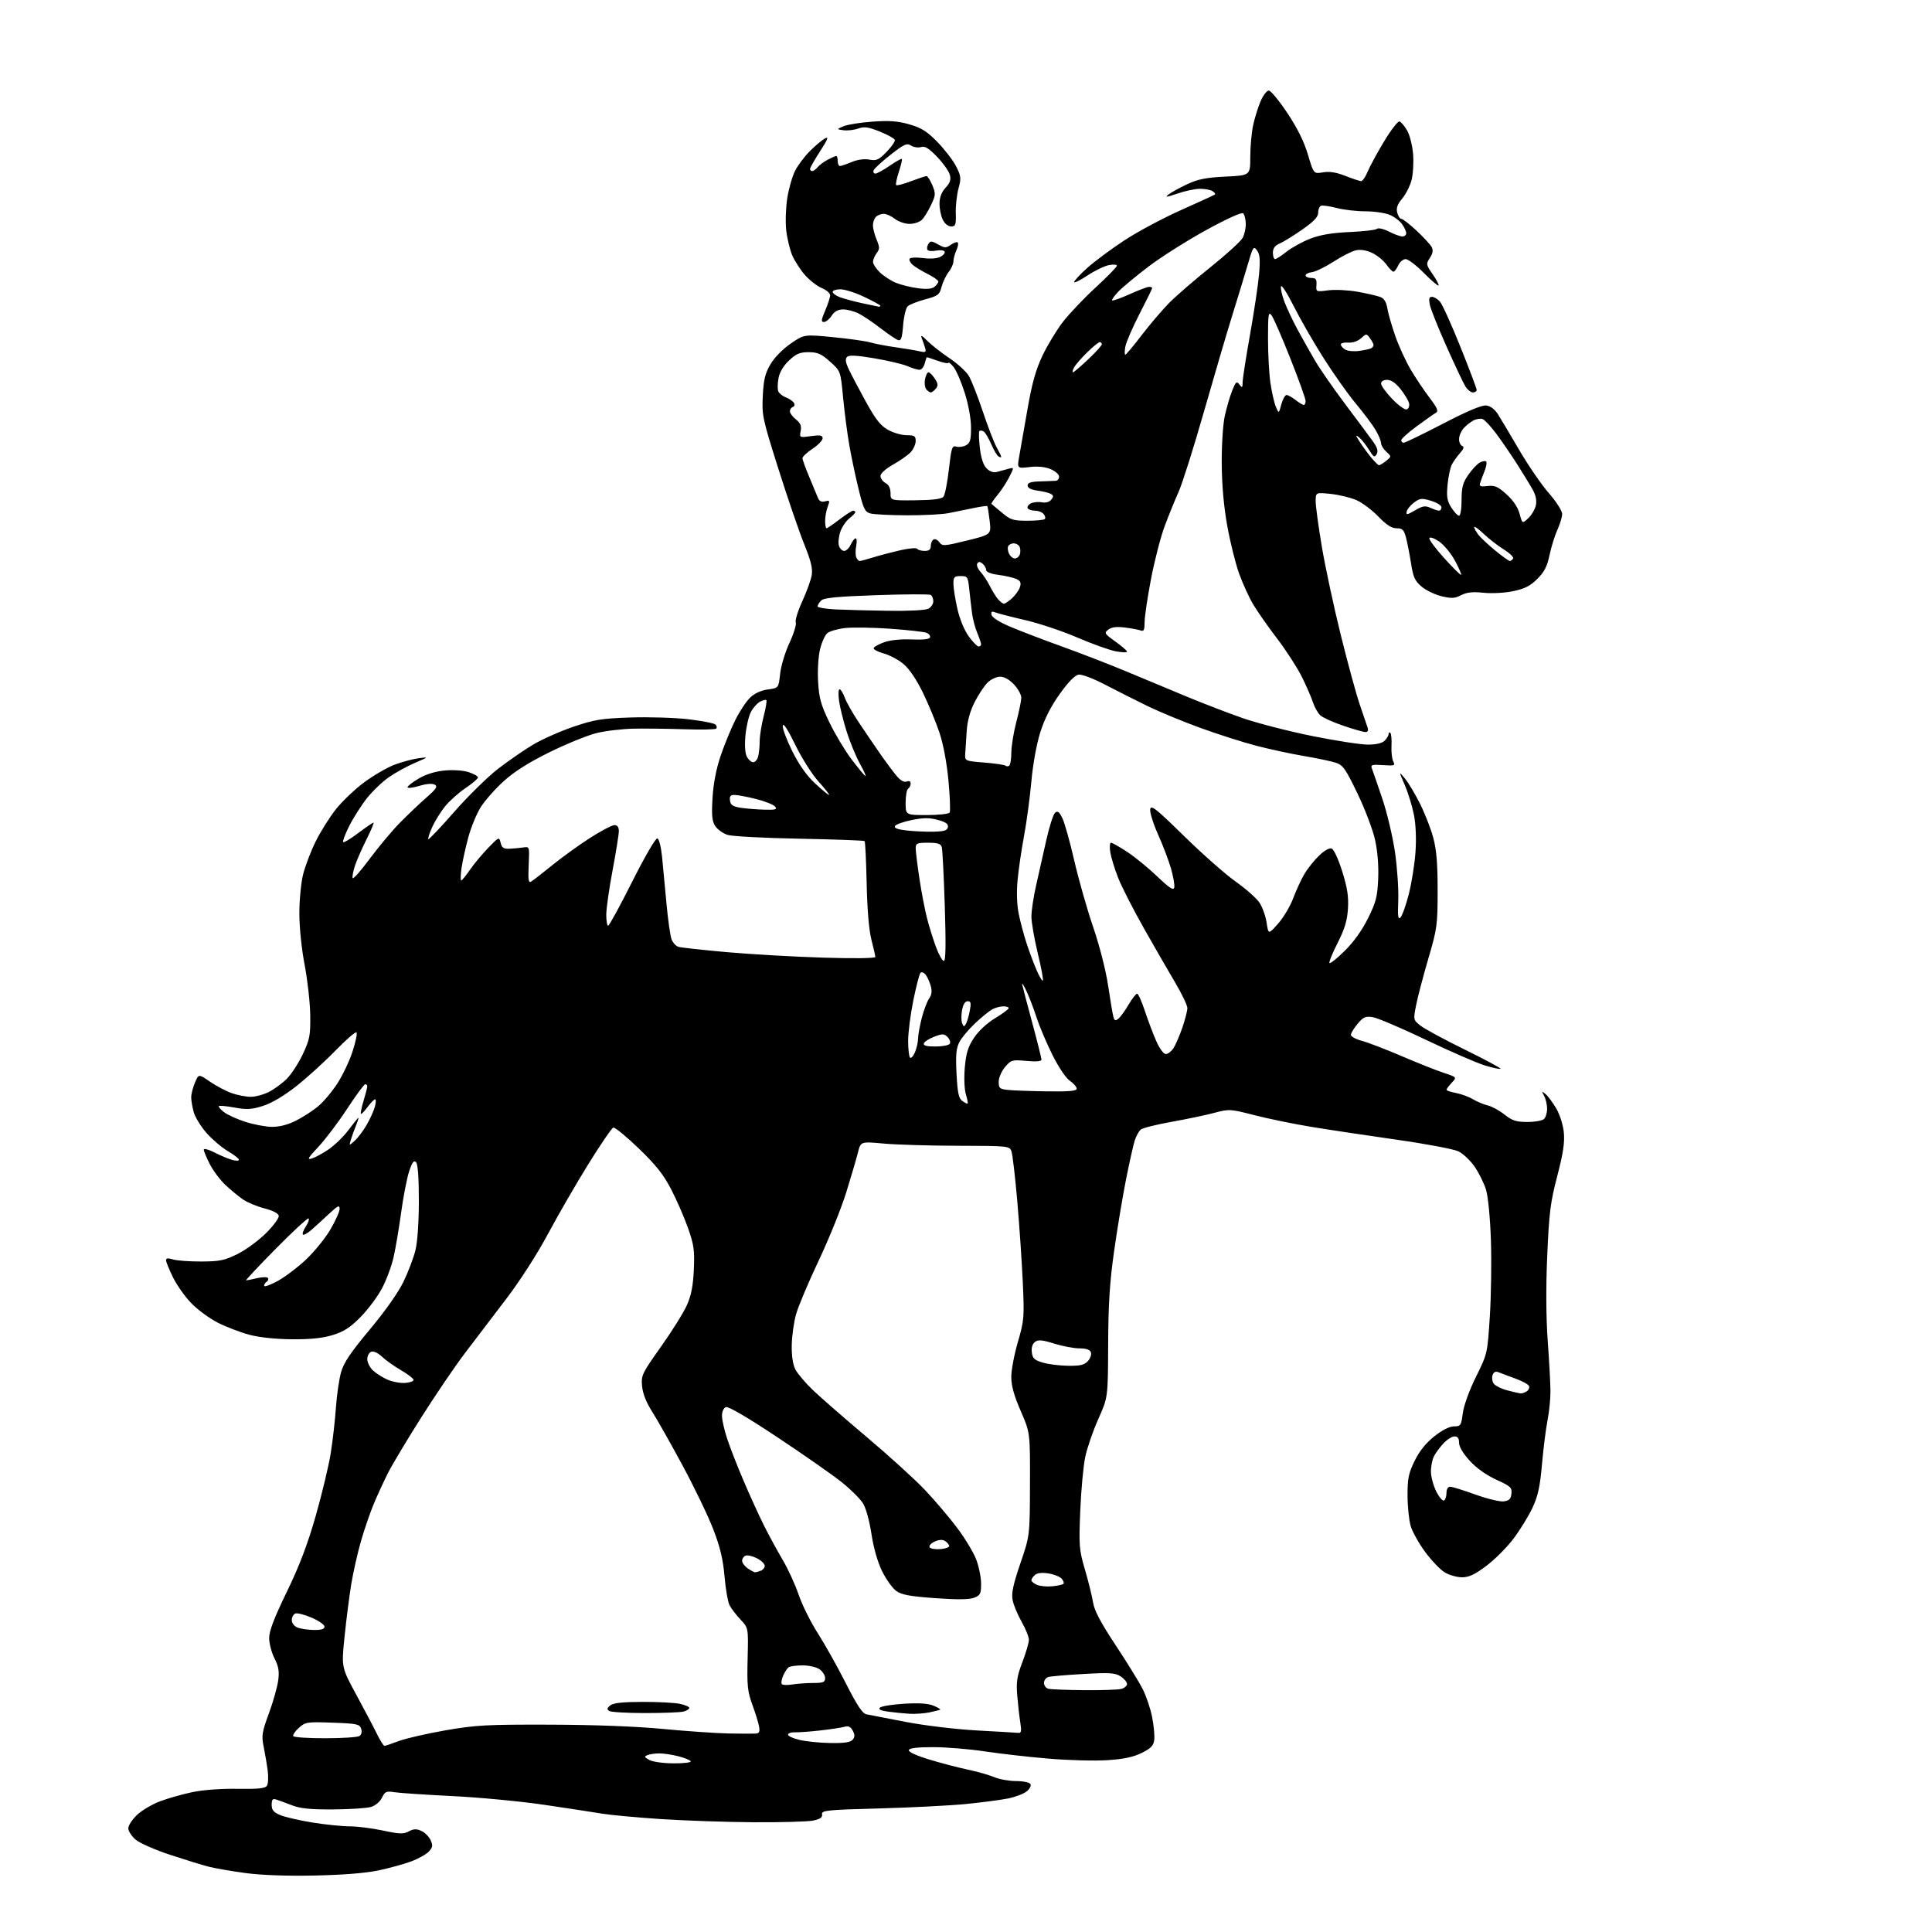 <?xml version="1.0" encoding="UTF-8" standalone="no"?>
<svg 
  version="1.1" 
  xmlns="http://www.w3.org/2000/svg" 
  xmlns:xlink="http://www.w3.org/1999/xlink" 
  xmlns:svg="http://www.w3.org/2000/svg"
  xmlns:rdf="http://www.w3.org/1999/02/22-rdf-syntax-ns#"
  xmlns:cc="http://creativecommons.org/ns#"
  xmlns:dc="http://purl.org/dc/elements/1.1/"
  viewBox="0 0 768 768"
  width="768"
  height="768"
>
<style>svg {background-color: white; }</style>"
<path stroke="none" fill="black" fill-rule="evenodd" d="M125.00,745.55C113.81,745.78 103.88,745.42 97.45,744.55C91.93,743.80 85.40,742.67 82.95,742.04C80.50,741.41 73.65,739.30 67.71,737.35C61.78,735.40 55.59,732.69 53.96,731.32C52.33,729.94 51.00,727.90 51.00,726.78C51.00,725.66 52.57,723.25 54.49,721.44C56.41,719.63 60.54,717.19 63.66,716.03C66.78,714.86 72.53,713.23 76.42,712.41C80.64,711.51 87.89,710.98 94.37,711.08C102.62,711.21 105.44,710.92 106.11,709.87C106.60,709.12 106.74,706.48 106.43,704.00C106.12,701.52 105.40,697.25 104.84,694.50C103.91,689.98 104.11,688.69 106.89,681.10C108.59,676.48 110.25,670.59 110.59,668.02C111.08,664.36 110.75,662.43 109.11,659.21C107.95,656.94 107.00,653.31 107.00,651.15C107.00,648.32 108.96,643.19 113.98,632.86C119.02,622.48 122.21,614.10 125.50,602.62C127.99,593.89 130.68,582.64 131.48,577.62C132.27,572.61 133.20,564.45 133.54,559.50C133.88,554.55 134.80,548.25 135.57,545.50C136.64,541.68 139.35,537.66 147.00,528.50C153.07,521.24 158.36,513.73 160.40,509.50C162.26,505.65 164.39,500.02 165.14,497.00C165.96,493.67 166.50,485.90 166.50,477.30C166.50,468.01 166.11,462.71 165.36,461.96C164.51,461.11 163.82,462.04 162.63,465.66C161.75,468.32 160.33,475.68 159.46,482.00C158.60,488.32 157.23,496.38 156.42,499.90C155.62,503.42 153.54,508.96 151.80,512.22C150.07,515.47 146.26,520.57 143.33,523.54C139.22,527.72 136.71,529.34 132.26,530.70C128.20,531.95 123.40,532.44 116.00,532.38C109.49,532.33 103.06,531.64 99.08,530.58C95.55,529.63 89.97,527.50 86.67,525.84C83.38,524.17 78.62,520.69 76.09,518.09C73.57,515.50 70.26,510.84 68.75,507.75C67.24,504.66 66.00,501.60 66.00,500.95C66.00,500.14 66.83,500.04 68.75,500.64C70.26,501.11 75.33,501.49 80.00,501.47C87.38,501.44 89.29,501.04 94.46,498.47C97.75,496.84 102.83,493.10 105.77,490.17C108.71,487.24 110.98,484.14 110.81,483.28C110.62,482.33 108.41,481.19 105.15,480.36C102.20,479.60 98.38,478.02 96.65,476.84C94.92,475.65 91.77,473.07 89.66,471.09C87.55,469.12 84.74,465.38 83.41,462.78C82.09,460.19 81.00,457.59 81.00,457.01C81.00,456.43 82.90,456.93 85.22,458.11C87.54,459.30 90.69,460.63 92.22,461.06C93.75,461.50 95.00,461.48 95.00,461.03C95.00,460.57 93.02,459.03 90.60,457.61C88.18,456.19 84.36,452.94 82.11,450.39C79.86,447.83 77.57,444.12 77.02,442.12C76.46,440.13 76.01,437.47 76.01,436.22C76.00,434.96 76.66,432.35 77.48,430.40C78.95,426.87 78.95,426.87 83.46,429.98C85.95,431.68 89.84,433.74 92.11,434.54C94.39,435.34 97.79,436.00 99.67,436.00C101.54,436.00 104.81,435.12 106.92,434.04C109.04,432.96 112.25,430.60 114.05,428.80C115.86,426.99 118.71,422.59 120.39,419.01C123.14,413.15 123.43,411.59 123.32,403.50C123.25,398.55 122.25,389.58 121.10,383.56C119.87,377.18 119.00,368.61 119.00,363.02C119.00,357.73 119.68,350.74 120.52,347.46C121.35,344.18 123.58,338.35 125.48,334.50C127.37,330.65 130.99,324.90 133.51,321.71C136.03,318.53 141.11,313.69 144.79,310.97C148.48,308.24 153.87,305.11 156.76,304.01C159.65,302.92 163.93,301.76 166.26,301.44C170.50,300.87 170.50,300.87 164.98,303.23C161.94,304.53 157.31,307.07 154.69,308.87C152.08,310.67 148.11,314.45 145.88,317.27C143.65,320.09 140.49,325.05 138.85,328.30C137.21,331.55 136.11,334.44 136.41,334.74C136.70,335.04 139.41,333.42 142.43,331.14C145.45,328.86 148.16,327.00 148.47,327.00C148.78,327.00 147.51,330.04 145.65,333.75C143.79,337.46 141.73,342.19 141.06,344.26C140.39,346.33 139.99,348.48 140.18,349.05C140.37,349.62 143.41,346.19 146.93,341.43C150.46,336.68 155.85,330.23 158.92,327.11C161.99,323.99 166.72,319.49 169.43,317.11C173.48,313.56 174.08,312.63 172.80,311.91C171.83,311.36 169.46,311.56 166.61,312.42C164.08,313.18 162.00,313.42 162.00,312.94C162.00,312.47 164.02,310.90 166.50,309.45C169.39,307.75 173.09,306.62 176.85,306.28C180.24,305.97 184.25,306.26 186.35,306.95C188.36,307.61 190.00,308.56 190.00,309.05C190.00,309.54 187.77,311.45 185.04,313.29C182.31,315.13 178.65,318.40 176.90,320.57C175.16,322.73 172.85,326.45 171.78,328.83C170.71,331.22 170.02,333.36 170.26,333.59C170.49,333.82 175.11,328.95 180.53,322.76C185.95,316.57 193.79,308.87 197.94,305.65C202.10,302.44 208.43,298.07 212.00,295.95C215.57,293.84 222.78,290.65 228.00,288.87C236.33,286.05 239.13,285.59 250.72,285.21C257.99,284.97 268.33,285.29 273.70,285.92C279.08,286.56 283.90,287.50 284.42,288.02C284.94,288.54 285.07,289.27 284.70,289.63C284.34,290.00 278.74,290.12 272.27,289.90C265.80,289.68 256.68,289.57 252.00,289.65C247.32,289.74 240.57,290.54 237.00,291.44C233.43,292.34 225.08,295.75 218.45,299.01C210.25,303.05 204.46,306.70 200.32,310.45C196.98,313.47 192.86,318.10 191.18,320.73C189.50,323.35 187.22,328.88 186.12,333.00C185.01,337.12 183.81,342.64 183.44,345.25C183.07,347.86 183.03,350.00 183.34,350.00C183.65,350.00 185.22,348.08 186.83,345.74C188.44,343.40 191.71,339.48 194.09,337.02C198.37,332.62 198.43,332.59 199.01,335.03C199.48,337.01 200.19,337.48 202.55,337.38C204.17,337.31 206.62,337.08 208.00,336.88C210.50,336.50 210.50,336.50 210.16,343.86C209.89,349.80 210.08,351.07 211.16,350.43C211.90,350.00 215.69,347.05 219.58,343.89C223.47,340.73 230.22,335.87 234.58,333.07C238.94,330.28 243.29,328.00 244.25,328.00C245.42,328.00 246.00,328.78 246.00,330.37C246.00,331.67 244.88,338.70 243.50,346.00C242.13,353.30 241.00,361.23 241.00,363.63C241.00,366.04 241.34,368.00 241.75,368.00C242.16,367.99 246.47,360.09 251.33,350.44C256.44,340.28 260.65,333.05 261.33,333.27C261.98,333.49 262.80,336.73 263.18,340.58C263.55,344.39 264.34,352.77 264.94,359.21C265.53,365.65 266.44,372.03 266.95,373.38C267.47,374.73 268.70,376.08 269.69,376.38C270.69,376.69 279.38,377.64 289.00,378.50C298.62,379.35 315.84,380.33 327.25,380.68C339.47,381.05 347.99,380.94 347.96,380.41C347.94,379.91 347.24,376.80 346.39,373.50C345.42,369.70 344.73,361.50 344.51,351.17C344.32,342.18 343.95,334.62 343.69,334.35C343.43,334.09 331.80,333.67 317.86,333.40C303.91,333.14 291.02,332.46 289.21,331.88C287.41,331.30 285.21,329.72 284.33,328.38C283.05,326.43 282.83,324.16 283.24,317.22C283.57,311.56 284.69,305.70 286.44,300.53C287.92,296.15 290.54,289.74 292.26,286.29C293.97,282.83 296.64,278.80 298.18,277.32C299.96,275.62 302.54,274.43 305.24,274.07C309.50,273.50 309.50,273.50 310.11,267.85C310.44,264.75 312.11,259.23 313.82,255.58C315.52,251.93 316.66,248.26 316.33,247.43C316.01,246.59 317.18,242.80 318.93,239.00C320.68,235.21 322.36,230.53 322.68,228.61C323.10,225.99 322.35,222.90 319.66,216.26C317.69,211.38 313.09,197.97 309.45,186.45C303.12,166.46 302.84,165.13 303.22,157.41C303.54,150.93 304.15,148.42 306.26,144.81C307.80,142.18 311.14,138.77 314.28,136.61C319.65,132.91 319.65,132.91 331.07,134.02C337.36,134.62 344.07,135.57 346.00,136.13C347.93,136.68 352.43,137.54 356.00,138.04C359.57,138.54 363.81,139.25 365.40,139.62C367.93,140.20 368.24,140.04 367.77,138.40C367.47,137.35 366.87,135.60 366.44,134.50C365.85,133.02 366.42,133.27 368.64,135.50C370.28,137.15 374.22,140.24 377.40,142.37C380.58,144.50 384.04,147.65 385.09,149.37C386.13,151.09 388.64,157.45 390.66,163.50C392.67,169.55 395.15,175.98 396.16,177.78C397.17,179.58 398.00,181.30 398.00,181.59C398.00,181.88 397.51,181.82 396.92,181.45C396.32,181.08 395.01,178.85 394.00,176.50C392.99,174.15 391.65,171.90 391.02,171.51C390.38,171.12 389.62,171.04 389.33,171.34C389.03,171.63 389.11,174.65 389.51,178.05C389.98,182.14 390.89,184.89 392.20,186.20C393.49,187.49 394.93,187.97 396.34,187.59C397.53,187.28 399.55,186.72 400.84,186.37C403.18,185.72 403.18,185.72 401.14,189.73C400.02,191.93 397.89,195.16 396.42,196.91C394.95,198.66 393.92,200.20 394.13,200.33C394.33,200.47 396.20,202.02 398.28,203.79C401.67,206.66 402.73,207.00 408.37,207.00C411.83,207.00 414.96,206.70 415.32,206.34C415.69,205.98 415.48,205.08 414.87,204.34C414.26,203.60 412.71,203.00 411.44,203.00C410.16,203.00 408.85,202.57 408.53,202.05C408.21,201.53 408.75,200.67 409.73,200.14C410.72,199.62 412.67,199.41 414.07,199.67C415.62,199.97 417.11,199.58 417.86,198.67C418.85,197.48 418.83,197.02 417.80,196.37C417.08,195.93 414.70,195.33 412.50,195.04C409.85,194.68 408.50,193.99 408.50,193.00C408.50,191.89 409.78,191.46 413.50,191.36C416.25,191.28 419.06,191.17 419.75,191.11C420.44,191.05 421.00,190.30 421.00,189.45C421.00,188.60 419.48,187.26 417.61,186.48C415.40,185.56 412.51,185.27 409.26,185.66C404.30,186.24 404.30,186.24 405.16,181.37C405.64,178.69 407.11,170.28 408.44,162.68C410.24,152.35 411.74,146.98 414.39,141.40C416.34,137.29 419.98,131.28 422.48,128.02C424.99,124.77 430.85,118.59 435.51,114.30C440.17,110.01 443.99,106.11 443.99,105.63C444.00,105.14 442.54,105.04 440.75,105.40C438.96,105.76 435.14,107.62 432.25,109.53C429.36,111.45 427.00,112.61 427.00,112.10C427.00,111.60 429.34,109.08 432.21,106.50C435.08,103.92 441.71,99.00 446.96,95.55C452.21,92.10 462.35,86.68 469.50,83.50C476.65,80.32 482.71,77.53 482.97,77.30C483.23,77.08 482.78,76.47 481.97,75.96C481.16,75.45 478.93,75.04 477.00,75.05C475.07,75.06 471.02,75.92 468.00,76.96C463.68,78.44 462.93,78.52 464.50,77.31C465.60,76.47 468.95,74.63 471.94,73.22C476.24,71.21 479.45,70.58 487.19,70.20C497.00,69.73 497.00,69.73 497.00,62.42C497.00,58.39 497.51,52.73 498.13,49.83C498.75,46.93 500.09,42.63 501.09,40.28C502.10,37.93 503.57,36.00 504.36,36.00C505.15,36.00 508.46,40.01 511.73,44.91C515.74,50.94 518.39,56.30 519.93,61.48C522.20,69.14 522.20,69.14 525.92,68.51C528.52,68.07 531.20,68.50 534.86,69.94C537.73,71.07 540.53,72.00 541.09,72.00C541.65,72.00 542.80,70.31 543.65,68.25C544.51,66.19 547.45,60.76 550.20,56.20C552.95,51.63 555.71,48.07 556.34,48.28C556.97,48.49 558.33,50.11 559.36,51.88C560.40,53.65 561.46,57.87 561.73,61.30C562.00,64.71 561.71,69.39 561.09,71.70C560.46,74.02 558.79,77.29 557.37,78.97C555.48,81.21 554.96,82.70 555.42,84.52C555.76,85.88 556.50,87.00 557.06,87.00C557.62,87.00 560.35,89.12 563.12,91.71C565.89,94.30 568.58,97.22 569.11,98.20C569.78,99.46 569.58,100.71 568.40,102.51C566.82,104.93 566.86,105.19 569.52,109.03C571.05,111.24 572.09,113.24 571.84,113.49C571.59,113.74 568.95,111.49 565.98,108.48C563.00,105.46 559.76,103.00 558.76,103.00C557.77,103.00 556.44,104.12 555.82,105.50C555.19,106.88 554.33,108.00 553.91,108.00C553.48,108.00 552.21,106.71 551.09,105.12C549.96,103.54 547.43,101.48 545.47,100.55C543.21,99.48 540.85,99.09 539.00,99.50C537.40,99.85 533.41,101.87 530.13,103.99C526.85,106.12 522.99,108.00 521.55,108.18C520.11,108.35 518.96,108.95 518.99,109.50C519.02,110.05 520.04,110.50 521.27,110.50C523.09,110.50 523.46,111.01 523.31,113.28C523.12,116.04 523.14,116.05 528.00,115.41C530.68,115.05 535.94,115.31 539.69,115.98C543.43,116.66 547.49,117.59 548.70,118.06C550.22,118.65 551.09,120.07 551.52,122.70C551.87,124.79 553.31,129.76 554.71,133.75C556.12,137.73 558.84,143.65 560.76,146.90C562.68,150.15 566.04,155.17 568.23,158.05C571.39,162.23 571.91,163.47 570.78,164.10C570.00,164.54 566.57,166.95 563.18,169.45C559.78,171.95 557.00,174.45 557.00,175.00C557.00,175.55 557.45,176.00 558.01,176.00C558.56,176.00 565.57,172.60 573.58,168.44C583.30,163.40 589.03,160.98 590.79,161.19C592.47,161.39 594.18,162.66 595.47,164.70C596.59,166.46 600.40,172.86 603.94,178.92C607.48,184.98 612.76,192.68 615.69,196.03C618.68,199.47 620.99,203.08 620.98,204.31C620.97,205.52 620.11,208.37 619.07,210.66C618.03,212.95 616.64,217.44 615.97,220.65C615.04,225.11 613.91,227.33 611.12,230.12C608.30,232.93 606.12,234.04 601.51,235.00C598.10,235.71 593.04,235.98 589.70,235.63C585.40,235.18 583.07,235.43 580.84,236.58C578.31,237.89 577.01,237.96 573.03,237.01C570.41,236.38 566.84,234.66 565.10,233.18C562.45,230.94 561.76,229.43 560.92,224.00C560.36,220.43 559.46,215.81 558.92,213.75C558.07,210.57 557.51,210.00 555.17,210.00C553.21,210.00 551.14,208.68 547.96,205.38C545.51,202.84 541.63,199.91 539.34,198.87C537.06,197.84 532.44,196.70 529.09,196.35C523.00,195.72 523.00,195.72 523.00,199.28C523.00,201.24 524.12,209.46 525.49,217.54C526.86,225.63 530.25,241.40 533.02,252.59C535.79,263.77 539.19,276.21 540.57,280.21C541.94,284.22 543.33,288.29 543.65,289.25C544.03,290.38 543.72,291.00 542.79,291.00C542.00,291.00 538.05,289.88 534.01,288.50C529.97,287.13 525.86,285.27 524.87,284.38C523.88,283.49 522.55,281.13 521.90,279.13C521.25,277.13 519.24,272.53 517.42,268.89C515.61,265.26 511.17,258.42 507.57,253.70C503.96,248.97 499.70,242.88 498.09,240.14C496.48,237.41 494.00,231.96 492.57,228.02C491.15,224.08 489.04,215.60 487.88,209.18C486.50,201.58 485.72,192.96 485.66,184.50C485.60,177.22 486.12,168.86 486.84,165.50C487.55,162.20 488.88,157.64 489.78,155.36C491.23,151.72 491.59,151.42 492.69,152.86C493.79,154.30 493.94,154.19 493.97,151.89C493.99,150.45 495.32,141.90 496.93,132.89C498.53,123.87 500.14,113.12 500.50,109.00C501.00,103.19 500.82,101.06 499.68,99.54C498.31,97.70 498.07,98.07 496.04,105.04C494.84,109.14 492.10,118.12 489.96,125.00C487.81,131.88 482.72,149.20 478.63,163.50C474.55,177.80 470.00,192.20 468.52,195.50C467.04,198.80 464.53,204.97 462.95,209.21C461.37,213.45 458.94,222.88 457.54,230.18C456.14,237.47 455.00,245.19 455.00,247.33C455.00,250.36 454.67,251.09 453.51,250.64C452.69,250.33 449.88,249.80 447.26,249.46C443.91,249.03 441.94,249.27 440.61,250.26C438.83,251.60 438.98,251.86 443.36,255.01C445.91,256.84 448.00,258.65 448.00,259.04C448.00,259.43 445.98,259.36 443.51,258.90C441.04,258.44 434.18,255.98 428.26,253.43C422.34,250.88 413.00,247.76 407.50,246.49C402.00,245.22 396.67,243.85 395.65,243.44C394.23,242.88 393.88,243.11 394.15,244.42C394.36,245.44 397.31,247.32 401.50,249.10C405.35,250.74 414.57,254.27 422.00,256.94C429.43,259.62 440.90,264.06 447.50,266.81C454.10,269.55 464.90,274.05 471.50,276.81C478.10,279.56 488.23,283.46 494.00,285.47C499.77,287.47 512.15,290.66 521.50,292.55C530.85,294.44 540.83,295.99 543.68,295.99C547.06,296.00 549.40,295.45 550.43,294.43C551.29,293.56 552.00,292.36 552.00,291.76C552.00,291.16 552.31,290.98 552.69,291.35C553.06,291.73 553.27,294.05 553.14,296.50C553.01,298.95 553.34,301.76 553.86,302.73C554.72,304.33 554.33,304.47 549.75,304.14C545.47,303.84 544.80,304.03 545.31,305.37C545.65,306.24 547.49,311.58 549.41,317.23C551.33,322.88 553.63,332.56 554.53,338.74C555.42,344.92 556.01,353.56 555.83,357.96C555.57,364.28 555.76,365.68 556.73,364.70C557.41,364.02 558.88,359.87 560.01,355.48C561.13,351.09 562.33,343.60 562.67,338.82C563.05,333.45 562.82,327.78 562.06,323.92C561.39,320.49 559.75,315.17 558.43,312.10C556.02,306.50 556.02,306.50 558.50,309.50C559.86,311.15 562.56,315.65 564.48,319.50C566.41,323.35 568.78,329.43 569.74,333.00C571.03,337.79 571.49,343.31 571.48,354.00C571.47,367.74 571.28,369.15 567.80,381.00C565.78,387.88 563.60,396.18 562.95,399.45C561.78,405.40 561.78,405.41 564.64,407.69C566.21,408.95 574.12,413.23 582.21,417.20C590.29,421.17 596.72,424.62 596.48,424.85C596.24,425.09 593.45,424.50 590.27,423.54C587.10,422.57 576.55,417.99 566.83,413.34C557.11,408.70 547.62,404.65 545.75,404.35C542.82,403.87 541.98,404.24 539.68,406.97C538.20,408.72 537.00,410.70 537.00,411.37C537.00,412.04 538.98,413.12 541.40,413.76C543.83,414.41 550.91,417.13 557.15,419.81C563.39,422.49 570.90,425.47 573.83,426.44C579.15,428.21 579.15,428.21 577.08,430.42C575.93,431.63 575.00,432.89 575.00,433.20C575.00,433.52 576.69,434.09 578.75,434.47C580.81,434.86 583.85,435.97 585.50,436.96C587.15,437.94 589.82,439.06 591.44,439.44C593.06,439.82 596.05,441.45 598.08,443.07C601.15,445.49 602.72,446.00 607.19,446.00C610.17,446.00 613.14,445.46 613.80,444.80C614.46,444.14 615.00,442.31 615.00,440.73C615.00,439.16 614.48,436.89 613.84,435.68C612.77,433.69 612.82,433.62 614.39,434.92C615.34,435.70 617.24,438.27 618.63,440.62C620.07,443.09 621.35,447.15 621.65,450.20C622.03,454.18 621.38,458.50 619.03,467.50C616.31,477.93 615.79,482.06 615.05,499.09C614.50,511.65 614.58,523.84 615.25,533.09C615.83,541.01 616.32,549.98 616.33,553.00C616.35,556.02 615.83,561.20 615.18,564.50C614.53,567.80 613.53,575.67 612.97,582.00C612.16,591.14 611.37,594.73 609.12,599.50C607.56,602.80 604.18,608.29 601.60,611.70C599.02,615.11 594.18,619.95 590.85,622.45C586.24,625.92 583.93,627.00 581.15,627.00C579.14,626.99 576.04,626.11 574.27,625.02C572.49,623.94 569.01,620.30 566.53,616.93C564.05,613.57 561.47,608.95 560.78,606.66C560.10,604.37 559.53,598.90 559.52,594.50C559.50,587.71 559.93,585.62 562.35,580.69C564.27,576.79 566.84,573.59 570.19,570.94C573.32,568.47 576.23,567.00 578.00,567.00C580.64,567.00 580.85,566.68 581.49,561.75C581.90,558.66 584.05,552.71 586.73,547.30C591.27,538.12 591.28,538.06 592.23,523.30C592.75,515.16 592.94,501.52 592.66,493.00C592.35,483.88 591.54,475.60 590.70,472.88C589.92,470.34 587.88,466.24 586.18,463.76C584.48,461.29 581.56,458.55 579.70,457.66C577.84,456.78 566.82,454.70 555.21,453.05C543.61,451.40 528.35,449.11 521.31,447.95C514.26,446.79 504.07,444.70 498.65,443.30C489.01,440.82 488.66,440.80 482.65,442.39C479.27,443.29 471.63,444.89 465.68,445.95C459.73,447.01 454.24,448.39 453.48,449.02C452.72,449.65 451.64,451.59 451.08,453.33C450.52,455.07 448.95,462.12 447.58,469.00C446.22,475.88 444.09,488.70 442.85,497.50C441.12,509.72 440.57,518.46 440.51,534.50C440.43,555.50 440.43,555.50 436.63,564.00C434.54,568.67 432.20,575.42 431.43,579.00C430.66,582.58 429.76,592.25 429.42,600.50C428.85,614.54 428.97,616.05 431.30,624.00C432.67,628.67 434.11,634.52 434.51,637.00C435.02,640.24 437.54,645.00 443.49,654.00C448.04,660.88 452.90,668.76 454.29,671.53C455.68,674.30 457.35,679.27 457.99,682.57C458.64,685.87 459.02,689.90 458.84,691.53C458.56,693.93 457.61,694.94 453.85,696.81C450.48,698.48 446.70,699.28 440.15,699.70C435.17,700.03 424.66,699.75 416.80,699.08C408.93,698.42 397.55,697.13 391.50,696.21C385.45,695.29 376.26,694.53 371.09,694.52C364.76,694.51 361.54,694.88 361.28,695.67C361.04,696.39 364.13,697.83 369.25,699.39C373.85,700.80 380.74,702.61 384.56,703.41C388.38,704.22 393.17,705.58 395.22,706.44C397.26,707.30 401.17,708.00 403.91,708.00C406.64,708.00 409.21,708.52 409.60,709.16C410.00,709.82 409.36,711.10 408.13,712.10C406.92,713.07 403.59,714.34 400.72,714.92C397.85,715.50 390.32,716.49 384.00,717.12C377.68,717.74 362.15,718.54 349.50,718.88C328.62,719.44 326.53,719.66 326.78,721.20C326.99,722.44 326.05,723.11 323.28,723.70C321.20,724.14 310.50,724.44 299.50,724.37C288.50,724.30 271.80,723.72 262.38,723.09C252.96,722.46 242.61,721.50 239.38,720.96C236.15,720.42 225.85,718.84 216.50,717.46C207.15,716.07 190.72,714.51 180.00,713.98C169.28,713.45 158.85,712.76 156.84,712.44C153.57,711.92 153.04,712.15 151.84,714.61C151.07,716.20 149.23,717.76 147.50,718.28C145.85,718.79 139.10,719.23 132.50,719.27C123.35,719.33 119.43,718.93 116.00,717.61C113.53,716.65 110.71,715.62 109.75,715.32C108.38,714.89 108.00,715.35 108.00,717.43C108.00,719.53 108.74,720.41 111.43,721.54C113.32,722.32 119.06,723.65 124.18,724.48C129.31,725.31 135.96,725.99 138.98,726.00C141.99,726.00 147.95,726.75 152.23,727.67C158.81,729.08 160.38,729.14 162.49,728.01C164.43,726.97 165.55,726.93 167.51,727.82C168.89,728.45 170.54,730.10 171.17,731.48C172.12,733.56 172.01,734.33 170.52,735.97C169.54,737.07 166.39,738.83 163.52,739.91C160.66,740.98 154.76,742.61 150.41,743.53C145.34,744.60 136.22,745.32 125.00,745.55zM267.81,700.96C271.83,700.98 274.87,700.61 274.58,700.12C274.28,699.64 272.03,698.74 269.57,698.12C267.12,697.51 263.78,697.00 262.14,697.00C260.50,697.00 258.40,697.29 257.46,697.65C255.99,698.22 256.08,698.48 258.13,699.62C259.46,700.35 263.71,700.94 267.81,700.96zM152.83,694.00C153.20,694.00 155.75,693.15 158.50,692.10C161.25,691.06 169.57,689.15 177.00,687.85C189.12,685.74 193.37,685.51 218.50,685.58C236.05,685.63 252.84,686.26 263.50,687.28C272.85,688.17 284.55,688.98 289.50,689.08C294.45,689.17 299.34,689.20 300.36,689.13C301.83,689.03 302.12,688.42 301.73,686.25C301.46,684.74 300.25,680.85 299.06,677.61C297.18,672.51 296.92,670.06 297.19,659.42C297.50,647.13 297.50,647.13 294.37,643.81C292.65,641.99 290.69,639.43 290.02,638.12C289.34,636.81 288.44,631.64 288.01,626.62C287.43,619.88 286.27,615.02 283.57,608.00C281.57,602.77 276.07,591.36 271.37,582.62C266.66,573.89 261.21,564.23 259.24,561.16C256.91,557.51 255.52,554.00 255.24,551.04C254.84,546.71 255.19,545.98 262.75,535.33C267.12,529.18 271.75,521.75 273.05,518.83C274.79,514.92 275.52,511.15 275.81,504.67C276.15,497.02 275.84,494.82 273.50,488.17C272.01,483.95 269.01,477.04 266.82,472.82C263.77,466.92 260.77,463.14 253.89,456.50C248.96,451.75 244.41,448.03 243.79,448.24C243.17,448.44 238.73,454.93 233.94,462.65C229.14,470.38 221.91,482.88 217.86,490.45C213.51,498.57 206.70,509.17 201.22,516.35C196.12,523.03 188.77,532.68 184.89,537.80C181.00,542.91 173.20,554.39 167.55,563.30C161.90,572.21 155.92,582.20 154.25,585.50C152.59,588.80 150.06,594.28 148.63,597.69C147.20,601.09 144.91,607.73 143.54,612.45C142.18,617.17 140.41,624.96 139.62,629.76C138.84,634.57 137.64,643.96 136.96,650.64C135.72,662.78 135.72,662.78 141.61,673.64C144.85,679.61 148.55,686.63 149.83,689.25C151.11,691.86 152.46,694.00 152.83,694.00zM330.13,692.88C335.65,692.97 338.08,692.60 338.95,691.56C339.85,690.47 339.86,689.61 338.98,687.97C338.14,686.39 337.25,685.98 335.66,686.43C334.47,686.77 330.12,687.43 326.00,687.89C321.88,688.36 317.38,688.68 316.00,688.62C314.62,688.55 313.39,688.95 313.25,689.50C313.12,690.05 315.14,691.01 317.75,691.63C320.36,692.25 325.93,692.82 330.13,692.88zM129.31,690.98C136.01,690.98 142.11,690.58 142.86,690.11C143.68,689.59 143.96,688.45 143.57,687.21C142.98,685.37 141.93,685.14 132.21,684.79C121.98,684.42 121.38,684.52 118.79,686.86C117.29,688.20 116.31,689.69 116.59,690.15C116.88,690.62 122.60,690.99 129.31,690.98zM404.88,688.85C405.96,688.97 406.11,688.06 405.59,684.75C405.21,682.41 404.67,677.58 404.37,674.00C403.92,668.58 404.26,666.38 406.41,660.73C407.84,657.00 409.00,653.01 409.00,651.85C409.00,650.69 407.69,647.44 406.08,644.62C404.48,641.80 402.87,637.91 402.51,635.97C402.02,633.30 402.77,629.79 405.61,621.47C409.37,610.50 409.37,610.50 409.43,590.00C409.50,569.50 409.50,569.50 405.75,560.89C403.09,554.78 402.00,550.86 402.00,547.35C402.00,544.63 403.18,538.38 404.62,533.46C407.10,524.98 407.20,523.72 406.59,510.00C406.23,502.02 405.25,487.47 404.40,477.65C403.55,467.83 402.50,458.83 402.06,457.65C401.29,455.55 400.81,455.50 380.88,455.46C369.67,455.44 356.37,455.05 351.32,454.59C342.14,453.75 342.14,453.75 341.05,458.13C340.45,460.53 338.35,467.68 336.39,474.00C334.43,480.32 329.53,492.48 325.49,501.00C321.45,509.52 317.40,519.12 316.48,522.33C315.56,525.53 314.78,531.16 314.73,534.83C314.67,539.17 315.20,542.55 316.24,544.50C317.13,546.15 320.24,549.80 323.17,552.61C326.10,555.42 335.70,563.79 344.50,571.21C353.30,578.63 363.72,588.10 367.65,592.25C371.58,596.39 377.35,603.18 380.47,607.33C383.59,611.47 387.01,617.15 388.07,619.94C389.13,622.74 390.00,627.05 390.00,629.54C390.00,633.53 389.69,634.17 387.25,635.12C385.36,635.86 380.53,635.92 371.74,635.29C361.59,634.56 358.43,633.97 356.24,632.40C354.73,631.30 352.20,627.75 350.61,624.50C348.83,620.83 347.23,615.21 346.41,609.73C345.66,604.72 344.22,599.47 343.09,597.65C342.00,595.88 338.27,592.15 334.80,589.36C331.34,586.56 319.86,578.53 309.30,571.51C297.21,563.47 289.53,558.97 288.55,559.34C287.65,559.69 287.00,561.14 287.00,562.80C287.00,564.38 287.92,568.47 289.04,571.88C290.16,575.30 293.13,582.90 295.64,588.76C298.14,594.63 301.78,602.60 303.72,606.47C305.66,610.33 308.98,616.44 311.11,620.04C313.23,623.63 316.10,629.87 317.47,633.91C318.84,637.94 322.25,644.81 325.05,649.18C327.85,653.54 332.87,662.49 336.20,669.07C340.63,677.81 342.82,681.14 344.38,681.46C345.54,681.69 352.57,683.05 360.00,684.48C367.70,685.96 379.94,687.42 388.50,687.89C396.75,688.34 404.12,688.77 404.88,688.85zM369.47,680.70C367.29,681.14 363.70,681.39 361.50,681.25C359.30,681.11 355.53,680.74 353.13,680.42C350.14,680.02 349.08,679.52 349.78,678.82C350.35,678.25 354.66,677.55 359.36,677.26C365.14,676.90 368.92,677.14 370.99,678.00C372.68,678.70 373.92,679.41 373.75,679.58C373.58,679.75 371.66,680.25 369.47,680.70zM256.50,680.97C249.35,680.97 242.92,680.60 242.20,680.15C241.18,679.50 241.25,679.03 242.57,677.94C243.77,676.95 247.40,676.55 255.37,676.53C261.49,676.51 268.19,676.86 270.25,677.30C272.31,677.73 274.00,678.47 274.00,678.93C274.00,679.39 272.99,680.04 271.75,680.37C270.51,680.70 263.65,680.97 256.50,680.97zM431.00,671.87C437.88,671.93 444.51,671.70 445.75,671.37C446.99,671.04 448.00,670.15 448.00,669.41C448.00,668.66 446.87,667.30 445.48,666.40C443.33,664.98 441.19,664.84 430.73,665.43C424.00,665.81 417.71,666.35 416.75,666.63C415.79,666.91 415.00,667.97 415.00,668.99C415.00,670.02 415.79,671.06 416.75,671.31C417.71,671.56 424.12,671.81 431.00,671.87zM315.00,669.60C316.93,669.28 320.64,669.02 323.25,669.01C327.28,669.00 328.00,668.71 328.00,667.06C328.00,665.99 327.00,664.41 325.78,663.56C324.55,662.70 321.53,662.01 319.03,662.02C316.54,662.02 314.04,662.36 313.48,662.77C312.92,663.17 311.94,664.69 311.30,666.15C310.66,667.61 310.44,669.11 310.82,669.49C311.19,669.87 313.07,669.92 315.00,669.60zM124.75,647.94C127.72,647.98 129.00,647.59 129.00,646.62C129.00,645.87 126.71,644.26 123.90,643.05C121.10,641.85 118.17,641.10 117.40,641.40C116.63,641.70 116.00,642.87 116.00,644.00C116.00,645.21 116.94,646.44 118.25,646.97C119.49,647.47 122.41,647.90 124.75,647.94zM418.33,630.57C420.44,630.35 422.42,629.92 422.73,629.61C423.03,629.30 422.74,628.40 422.08,627.60C421.42,626.81 419.10,625.85 416.91,625.48C414.33,625.05 412.41,625.24 411.47,626.03C410.66,626.70 410.00,627.65 410.00,628.15C410.00,628.66 411.01,629.49 412.25,630.02C413.49,630.55 416.22,630.79 418.33,630.57zM300.14,625.00C300.52,625.00 301.55,624.73 302.42,624.39C303.29,624.06 304.00,623.17 304.00,622.42C304.00,621.67 302.61,620.33 300.91,619.45C299.21,618.57 297.19,618.10 296.41,618.40C295.63,618.69 295.00,619.60 295.00,620.41C295.00,621.22 296.00,622.59 297.22,623.44C298.44,624.30 299.76,625.00 300.14,625.00zM373.84,615.80C375.85,615.64 377.42,615.05 377.33,614.50C377.23,613.95 376.48,613.07 375.65,612.55C374.68,611.94 373.24,612.03 371.52,612.81C370.07,613.47 369.18,614.48 369.54,615.06C369.89,615.64 371.83,615.97 373.84,615.80zM574.04,596.48C574.57,596.15 575.00,594.78 575.00,593.44C575.00,591.98 575.58,591.00 576.45,591.00C577.24,591.00 581.72,592.38 586.39,594.07C591.06,595.76 596.14,597.00 597.69,596.82C599.90,596.57 600.57,595.92 600.81,593.79C601.10,591.34 600.52,590.80 594.81,588.20C590.86,586.40 586.91,583.59 584.25,580.68C581.60,577.79 580.00,575.10 580.00,573.52C580.00,571.75 579.46,571.00 578.19,571.00C577.19,571.00 575.22,572.24 573.81,573.75C572.40,575.26 570.69,577.58 570.01,578.90C569.33,580.22 568.79,583.00 568.82,585.07C568.85,587.14 569.82,590.68 570.97,592.95C572.13,595.22 573.51,596.80 574.04,596.48zM604.50,553.90C605.05,553.94 606.12,553.58 606.87,553.10C607.63,552.62 608.06,551.69 607.84,551.03C607.62,550.37 605.21,549.02 602.47,548.03C599.74,547.04 596.72,545.91 595.76,545.51C594.57,545.02 593.80,545.35 593.35,546.53C592.98,547.49 593.13,549.00 593.69,549.89C594.24,550.77 596.67,552.03 599.10,552.67C601.52,553.31 603.95,553.87 604.50,553.90zM161.00,549.74C162.93,549.61 164.45,549.05 164.39,548.51C164.33,547.96 162.08,546.23 159.39,544.67C156.70,543.10 153.29,540.68 151.81,539.28C150.22,537.78 148.48,536.98 147.56,537.34C146.70,537.67 146.00,539.00 146.00,540.29C146.00,541.59 147.02,543.61 148.26,544.77C149.50,545.94 152.09,547.58 154.01,548.43C155.93,549.28 159.07,549.86 161.00,549.74zM424.60,542.92C429.44,542.98 431.05,542.60 432.47,541.04C433.44,539.96 433.98,538.38 433.65,537.54C433.26,536.51 431.74,536.00 429.12,536.00C426.95,536.00 422.45,535.15 419.12,534.12C414.36,532.63 412.72,532.48 411.45,533.41C410.42,534.16 409.95,535.67 410.16,537.52C410.44,539.96 411.16,540.65 414.50,541.65C416.70,542.31 421.24,542.88 424.60,542.92zM110.21,509.31C113.08,507.77 118.14,503.97 121.46,500.87C124.78,497.77 129.19,492.38 131.25,488.89C133.31,485.40 135.00,481.65 135.00,480.56C135.00,478.90 134.31,479.23 130.75,482.56C128.41,484.75 125.26,487.62 123.75,488.94C122.24,490.26 120.75,491.08 120.42,490.76C120.10,490.44 120.61,489.00 121.56,487.56C122.50,486.12 123.01,484.67 122.68,484.35C122.36,484.03 116.49,489.44 109.64,496.38C102.79,503.32 97.48,508.99 97.84,508.98C98.20,508.96 100.19,508.56 102.26,508.08C104.32,507.60 106.24,507.58 106.52,508.04C106.80,508.49 106.58,509.14 106.02,509.49C105.46,509.84 105.00,510.57 105.00,511.12C105.00,511.67 107.34,510.86 110.21,509.31zM124.00,460.50C125.38,460.07 128.37,458.45 130.65,456.88C132.93,455.32 136.27,452.12 138.08,449.77C139.88,447.42 141.75,445.05 142.23,444.50C142.71,443.95 142.46,445.07 141.67,447.00C140.88,448.93 139.90,451.62 139.49,453.00C138.73,455.50 138.73,455.50 140.97,453.50C142.20,452.40 144.31,449.63 145.65,447.34C146.99,445.04 148.49,441.78 148.98,440.08C149.46,438.39 149.53,437.00 149.12,437.00C148.71,437.00 147.35,438.39 146.10,440.08C144.85,441.77 143.66,442.99 143.45,442.78C143.24,442.58 143.73,440.22 144.54,437.54C145.34,434.87 146.00,432.30 146.00,431.84C146.00,431.38 145.63,431.00 145.19,431.00C144.74,431.00 141.51,435.39 138.00,440.75C134.49,446.11 129.34,452.92 126.56,455.88C122.35,460.37 121.92,461.14 124.00,460.50zM108.05,447.94C110.99,447.98 114.37,447.12 117.55,445.53C120.27,444.17 124.25,441.61 126.40,439.83C128.54,438.06 132.02,433.94 134.13,430.67C136.24,427.41 138.96,421.66 140.17,417.89C141.39,414.13 142.08,410.75 141.71,410.38C141.35,410.01 137.55,413.31 133.27,417.70C129.00,422.10 122.01,428.44 117.75,431.80C112.85,435.65 107.98,438.53 104.53,439.62C99.99,441.05 98.08,441.16 93.28,440.28C90.10,439.70 87.28,439.43 87.01,439.68C86.75,439.93 87.65,441.01 89.01,442.07C90.38,443.13 94.20,444.88 97.50,445.94C100.80,447.01 105.55,447.91 108.05,447.94zM384.66,438.67C384.83,438.51 384.50,436.82 383.93,434.93C383.35,432.99 383.17,428.38 383.53,424.30C384.03,418.63 384.80,416.14 387.17,412.56C388.97,409.84 392.35,406.70 395.56,404.76C398.52,402.97 400.96,401.16 400.97,400.75C400.99,400.34 399.99,400.02 398.75,400.04C397.51,400.05 395.53,400.62 394.33,401.29C393.14,401.95 390.10,404.44 387.58,406.81C385.05,409.18 382.26,412.53 381.37,414.25C380.09,416.74 379.85,419.36 380.24,426.86C380.64,434.47 381.09,436.60 382.55,437.66C383.54,438.38 384.49,438.84 384.66,438.67zM416.25,433.83C425.07,433.96 428.00,433.69 428.00,432.75C428.00,432.06 426.76,430.65 425.25,429.60C423.64,428.50 420.73,424.13 418.24,419.10C415.90,414.37 413.12,407.80 412.06,404.50C411.01,401.20 409.20,396.48 408.05,394.00C406.90,391.52 406.14,390.40 406.37,391.50C406.61,392.60 408.42,399.50 410.40,406.82C412.38,414.15 414.00,420.63 414.00,421.21C414.00,421.91 411.92,422.09 408.01,421.73C402.29,421.22 401.90,421.33 399.51,424.17C398.11,425.84 397.00,428.42 397.00,430.02C397.00,432.59 397.38,432.92 400.75,433.27C402.81,433.49 409.79,433.74 416.25,433.83zM363.70,418.33C364.37,416.77 364.93,414.28 364.95,412.80C364.98,411.31 365.65,407.60 366.45,404.54C367.24,401.49 368.55,398.05 369.35,396.91C370.40,395.41 370.57,393.98 369.95,391.82C369.47,390.16 368.54,388.16 367.88,387.36C367.22,386.57 366.33,386.27 365.91,386.71C365.48,387.14 364.20,392.07 363.06,397.66C361.93,403.24 361.00,410.48 361.00,413.74C361.00,417.00 361.34,420.00 361.75,420.41C362.16,420.82 363.04,419.89 363.70,418.33zM463.42,419.00C464.26,419.00 465.63,417.96 466.46,416.70C467.29,415.43 468.88,411.76 469.99,408.54C471.09,405.32 472.00,401.81 472.00,400.73C472.00,399.66 469.83,395.12 467.18,390.64C464.52,386.16 458.90,376.39 454.67,368.93C450.45,361.46 445.86,352.46 444.47,348.93C443.08,345.39 441.68,340.81 441.35,338.75C441.02,336.69 441.15,335.00 441.64,335.00C442.14,335.00 445.01,336.62 448.02,338.60C451.04,340.57 456.41,344.96 459.97,348.35C464.99,353.13 466.51,354.11 466.79,352.75C466.98,351.80 466.40,348.42 465.49,345.25C464.58,342.09 462.27,336.00 460.35,331.73C458.44,327.45 457.03,322.95 457.22,321.73C457.52,319.82 459.44,321.33 470.69,332.35C477.90,339.42 487.11,347.55 491.15,350.41C495.19,353.27 499.45,357.03 500.63,358.78C501.80,360.52 503.09,364.10 503.49,366.72C504.21,371.50 504.21,371.50 508.06,367.17C510.18,364.78 512.87,360.28 514.03,357.17C515.18,354.05 517.19,349.70 518.48,347.50C519.77,345.30 522.41,341.98 524.35,340.12C526.48,338.07 528.47,336.96 529.39,337.32C530.23,337.64 532.09,341.69 533.57,346.45C535.61,353.00 536.14,356.45 535.83,361.26C535.53,365.99 534.52,369.32 531.69,374.90C529.63,378.96 528.19,382.52 528.50,382.83C528.80,383.13 531.54,380.93 534.58,377.94C538.09,374.49 541.46,369.78 543.81,365.05C546.99,358.63 547.55,356.47 547.85,349.31C548.07,344.07 547.61,338.34 546.59,333.76C545.70,329.77 542.55,321.49 539.59,315.36C534.80,305.43 533.85,304.11 530.86,303.15C529.01,302.56 523.33,301.37 518.22,300.51C513.12,299.64 504.67,297.82 499.45,296.46C494.22,295.10 484.31,291.95 477.43,289.45C470.54,286.96 460.99,283.01 456.20,280.69C451.42,278.36 443.80,274.52 439.28,272.16C434.71,269.76 430.06,268.00 428.80,268.18C427.31,268.39 424.72,271.03 421.28,275.84C417.75,280.77 415.21,285.77 413.53,291.10C412.04,295.82 410.60,303.77 409.97,310.76C409.38,317.22 408.07,327.00 407.04,332.50C406.01,338.00 404.86,345.92 404.48,350.10C404.05,354.85 404.24,359.85 405.00,363.48C405.66,366.67 407.05,371.86 408.09,375.02C409.12,378.18 410.89,382.91 412.01,385.53C413.13,388.14 414.27,390.06 414.55,389.79C414.82,389.52 413.91,384.61 412.52,378.90C411.14,373.18 410.00,366.62 410.00,364.33C410.00,362.03 410.85,356.41 411.90,351.83C412.94,347.25 414.77,339.15 415.95,333.83C417.14,328.51 418.70,323.66 419.43,323.06C420.46,322.21 421.11,322.72 422.36,325.36C423.25,327.22 425.36,334.77 427.04,342.13C428.73,349.48 432.11,361.36 434.55,368.51C437.16,376.18 439.62,385.84 440.53,392.01C441.38,397.78 442.32,403.31 442.62,404.30C443.07,405.77 443.45,405.88 444.64,404.88C445.45,404.21 447.26,401.71 448.65,399.33C450.05,396.95 451.56,395.00 452.01,395.00C452.47,395.00 453.84,398.04 455.06,401.75C456.29,405.46 458.32,410.86 459.59,413.75C460.93,416.80 462.53,419.00 463.42,419.00zM371.86,416.00C374.62,416.00 377.19,415.51 377.56,414.90C377.93,414.30 377.53,413.11 376.68,412.25C375.30,410.87 374.68,410.85 371.39,412.10C369.34,412.88 367.47,414.08 367.25,414.76C366.95,415.64 368.31,416.00 371.86,416.00zM383.98,407.00C384.44,406.18 385.13,403.81 385.52,401.75C386.09,398.71 385.92,398.00 384.66,398.00C383.66,398.00 382.85,399.27 382.44,401.49C382.08,403.41 382.08,405.78 382.46,406.74C383.04,408.25 383.25,408.29 383.98,407.00zM375.20,382.00C375.94,382.00 376.05,375.34 375.57,360.25C375.19,348.29 374.65,337.71 374.37,336.75C373.98,335.39 372.77,335.00 368.93,335.00C364.48,335.00 364.00,335.22 364.01,337.25C364.01,338.49 364.67,343.90 365.49,349.28C366.30,354.65 367.67,361.79 368.54,365.14C369.40,368.49 371.02,373.65 372.13,376.62C373.24,379.58 374.62,382.00 375.20,382.00zM370.99,330.61C375.30,330.52 376.55,330.14 376.80,328.81C377.04,327.55 376.00,326.80 372.81,325.93C369.47,325.01 367.15,325.02 362.50,325.96C359.21,326.63 356.18,327.70 355.78,328.34C355.28,329.14 356.67,329.69 360.28,330.11C363.15,330.44 367.97,330.67 370.99,330.61zM368.44,324.00C373.08,324.00 377.16,323.55 377.50,323.00C377.84,322.46 377.62,316.76 377.03,310.34C376.35,303.08 374.98,295.82 373.40,291.09C371.99,286.92 369.03,279.78 366.81,275.23C364.29,270.07 361.40,265.82 359.13,263.93C357.14,262.26 353.58,260.38 351.24,259.74C348.89,259.10 347.12,258.15 347.29,257.62C347.47,257.09 349.39,256.03 351.56,255.27C353.93,254.43 358.25,254.00 362.41,254.19C366.90,254.39 369.45,254.11 369.70,253.37C369.91,252.75 369.28,251.93 368.29,251.54C367.31,251.16 360.88,250.43 354.00,249.94C347.13,249.45 339.03,249.32 336.00,249.65C332.98,249.99 329.75,250.92 328.83,251.72C327.91,252.51 326.62,255.42 325.96,258.18C325.29,260.97 324.95,266.65 325.21,271.00C325.58,277.53 326.32,280.17 329.69,287.15C331.90,291.74 335.84,298.31 338.43,301.74C341.03,305.17 343.53,308.21 343.99,308.50C344.45,308.78 343.52,306.65 341.92,303.76C340.31,300.87 337.93,295.12 336.62,291.00C335.32,286.88 333.94,281.36 333.56,278.75C333.19,276.14 333.26,274.00 333.74,274.00C334.21,274.00 335.13,275.47 335.78,277.27C336.43,279.06 338.91,283.45 341.29,287.02C343.67,290.58 347.49,296.20 349.78,299.50C352.07,302.80 355.04,306.80 356.38,308.39C357.94,310.26 359.37,311.07 360.40,310.68C361.40,310.29 362.00,310.59 362.00,311.47C362.00,312.25 361.55,313.16 361.00,313.50C360.45,313.84 360.00,316.34 360.00,319.06C360.00,324.00 360.00,324.00 368.44,324.00zM303.87,321.86C308.35,321.98 309.05,321.77 308.10,320.61C307.46,319.85 304.05,318.50 300.52,317.61C296.98,316.73 293.14,316.00 291.97,316.00C290.35,316.00 289.94,316.53 290.18,318.25C290.43,320.03 291.34,320.63 294.50,321.11C296.70,321.44 300.92,321.78 303.87,321.86zM329.55,316.00C329.90,316.00 328.05,313.64 325.44,310.75C322.78,307.80 318.69,301.35 316.11,296.03C313.23,290.09 311.38,287.25 311.16,288.41C310.96,289.43 312.63,293.95 314.87,298.46C317.58,303.94 320.59,308.21 323.92,311.33C326.67,313.90 329.20,316.00 329.55,316.00zM401.14,304.41C401.61,304.12 402.01,301.77 402.02,299.19C402.03,296.61 402.92,291.12 404.00,287.00C405.08,282.88 405.97,278.54 405.98,277.36C405.99,276.18 404.69,273.81 403.10,272.11C401.27,270.15 399.22,269.00 397.55,269.00C396.10,269.00 393.84,270.07 392.54,271.37C391.23,272.68 388.93,276.17 387.43,279.12C385.63,282.65 384.55,286.56 384.29,290.50C384.07,293.80 383.81,297.85 383.70,299.50C383.50,302.50 383.50,302.50 391.30,303.13C395.59,303.48 399.37,304.03 399.69,304.36C400.01,304.68 400.67,304.71 401.14,304.41zM299.42,303.00C300.16,303.00 301.04,301.99 301.37,300.75C301.70,299.51 301.98,296.76 301.99,294.64C301.99,292.52 302.70,288.09 303.56,284.78C304.41,281.48 304.90,278.57 304.64,278.31C304.38,278.05 303.24,278.34 302.10,278.95C300.95,279.56 299.32,281.41 298.47,283.06C297.62,284.71 296.65,288.89 296.33,292.35C295.96,296.34 296.17,299.45 296.91,300.83C297.55,302.02 298.68,303.00 299.42,303.00zM389.01,257.00C389.55,257.00 390.00,256.60 390.00,256.12C390.00,255.64 389.31,253.58 388.46,251.56C387.61,249.53 386.68,245.99 386.39,243.68C386.09,241.38 385.61,237.14 385.30,234.25C384.78,229.26 384.61,229.00 381.88,229.00C379.34,229.00 379.00,229.36 379.00,232.05C379.00,233.73 379.71,238.21 380.57,242.00C381.49,246.07 383.33,250.54 385.07,252.94C386.69,255.17 388.46,257.00 389.01,257.00zM353.32,242.80C361.33,242.92 367.94,242.57 369.07,241.96C370.13,241.40 371.00,240.07 371.00,239.02C371.00,237.98 370.55,236.84 369.99,236.50C369.44,236.15 359.73,236.19 348.41,236.59C332.71,237.13 327.50,237.64 326.42,238.72C325.64,239.50 325.00,240.54 325.00,241.03C325.00,241.51 328.26,242.07 332.25,242.26C336.24,242.45 345.72,242.69 353.32,242.80zM399.10,240.00C399.53,240.00 401.00,238.99 402.36,237.75C403.72,236.51 405.13,234.49 405.48,233.26C405.98,231.52 405.61,230.80 403.81,230.07C402.54,229.55 399.36,228.84 396.75,228.50C393.80,228.11 392.00,227.38 392.00,226.56C392.00,225.84 391.37,224.72 390.59,224.07C389.55,223.21 388.99,223.20 388.48,224.03C388.10,224.64 388.68,226.13 389.78,227.32C390.87,228.52 392.55,231.07 393.50,233.00C394.46,234.93 395.93,237.29 396.78,238.25C397.62,239.21 398.67,240.00 399.10,240.00zM580.82,228.51C581.03,228.30 579.92,225.75 578.35,222.85C576.78,219.94 573.93,216.51 572.02,215.22C570.05,213.90 568.39,213.34 568.19,213.93C568.00,214.50 570.68,218.10 574.15,221.93C577.61,225.75 580.62,228.71 580.82,228.51zM341.72,223.00C342.15,223.01 344.52,222.38 347.00,221.60C349.48,220.83 354.33,219.55 357.79,218.75C361.25,217.96 364.31,217.69 364.60,218.16C364.88,218.62 366.22,219.00 367.56,219.00C369.31,219.00 370.00,218.45 370.00,217.06C370.00,215.99 370.48,214.82 371.07,214.46C371.65,214.10 372.70,214.58 373.40,215.53C374.59,217.17 375.22,217.13 384.36,214.88C394.05,212.50 394.05,212.50 393.40,207.00C393.04,203.97 392.63,201.36 392.48,201.19C392.33,201.01 389.80,201.37 386.85,201.99C383.91,202.60 379.48,203.51 377.00,203.99C374.52,204.48 367.10,204.86 360.50,204.84C353.90,204.82 347.38,204.49 346.00,204.11C343.81,203.50 343.23,202.30 341.31,194.46C340.10,189.53 338.44,181.68 337.62,177.00C336.80,172.32 335.69,163.78 335.14,158.00C334.15,147.50 334.15,147.50 329.94,143.75C326.47,140.65 325.00,140.00 321.44,140.00C317.95,140.00 316.48,140.62 313.66,143.29C311.45,145.37 309.91,147.94 309.48,150.28C309.09,152.32 309.04,154.67 309.36,155.51C309.69,156.34 311.04,157.45 312.38,157.95C313.71,158.46 315.15,159.44 315.58,160.13C316.02,160.84 315.84,161.55 315.18,161.77C314.53,161.99 314.00,162.77 314.00,163.51C314.00,164.25 315.08,165.70 316.40,166.74C318.20,168.16 318.67,169.29 318.28,171.31C317.77,173.98 317.80,173.99 322.38,173.36C326.11,172.85 327.00,173.02 327.00,174.23C327.00,175.06 325.20,176.93 323.00,178.38C320.80,179.84 319.00,181.53 319.00,182.14C319.00,182.75 320.17,186.01 321.60,189.37C323.03,192.74 324.58,196.48 325.04,197.67C325.65,199.24 326.46,199.69 327.96,199.30C329.85,198.80 329.95,199.00 329.02,201.44C328.46,202.92 328.00,205.45 328.00,207.07C328.00,208.68 328.25,210.00 328.56,210.00C328.87,210.00 331.18,208.43 333.70,206.50C336.22,204.57 338.67,203.00 339.14,203.00C339.61,203.00 340.00,203.27 340.00,203.61C340.00,203.94 338.91,205.07 337.57,206.12C336.24,207.17 334.63,209.59 334.00,211.50C333.37,213.41 333.14,215.88 333.50,216.98C333.85,218.09 334.79,219.00 335.59,219.00C336.39,219.00 337.56,217.88 338.18,216.50C338.81,215.12 339.69,214.00 340.14,214.00C340.58,214.00 340.68,215.34 340.36,216.97C340.03,218.60 340.03,220.63 340.35,221.47C340.67,222.31 341.29,223.00 341.72,223.00zM600.17,223.00C600.56,223.00 601.15,222.57 601.48,222.04C601.81,221.51 600.14,219.88 597.79,218.42C595.43,216.96 591.81,214.15 589.75,212.18C587.69,210.21 586.01,209.02 586.02,209.55C586.03,210.07 586.82,211.48 587.77,212.68C588.72,213.87 591.74,216.68 594.48,218.93C597.22,221.17 599.78,223.00 600.17,223.00zM403.43,222.00C404.18,222.00 405.05,221.32 405.36,220.50C405.68,219.68 405.68,218.32 405.36,217.50C405.05,216.68 403.97,216.00 402.98,216.00C401.98,216.00 400.96,216.56 400.72,217.25C400.47,217.94 400.68,219.29 401.17,220.25C401.67,221.21 402.68,222.00 403.43,222.00zM607.52,205.98C608.83,204.75 610.18,202.47 610.52,200.90C610.93,199.04 610.53,196.93 609.34,194.78C608.35,192.98 605.53,188.35 603.07,184.50C600.61,180.65 596.86,175.18 594.74,172.34C592.62,169.50 590.21,166.91 589.37,166.59C588.54,166.27 586.88,166.53 585.68,167.16C584.48,167.79 582.71,169.21 581.75,170.31C580.79,171.41 580.00,173.32 580.00,174.57C580.00,175.81 580.56,177.03 581.25,177.28C582.13,177.59 581.87,178.43 580.37,180.11C579.21,181.43 577.74,183.49 577.11,184.70C576.49,185.92 575.73,189.52 575.43,192.70C574.97,197.45 575.24,199.09 576.92,201.75C578.05,203.54 579.43,205.00 579.99,205.00C580.56,205.00 581.00,202.33 581.00,198.80C581.00,193.71 581.48,191.92 583.68,188.74C585.15,186.62 587.21,184.42 588.26,183.86C589.31,183.30 590.45,183.12 590.79,183.46C591.13,183.80 590.83,185.52 590.12,187.29C589.41,189.05 588.61,191.20 588.35,192.06C587.96,193.31 588.55,193.53 591.32,193.21C594.20,192.87 595.47,193.43 598.88,196.51C601.51,198.89 603.37,201.65 604.06,204.22C605.14,208.22 605.14,208.22 607.52,205.98zM562.48,202.88C565.50,201.10 566.54,200.93 568.61,201.87C569.97,202.49 571.52,203.00 572.05,203.00C572.57,203.00 573.00,202.40 573.00,201.66C573.00,200.92 571.13,199.76 568.85,199.07C565.15,197.96 564.43,198.04 562.10,199.77C560.67,200.84 559.35,202.46 559.17,203.37C558.90,204.78 559.37,204.71 562.48,202.88zM363.97,198.87C370.83,198.80 374.28,198.36 375.03,197.47C375.62,196.75 376.60,191.85 377.20,186.56C378.17,177.98 378.48,177.02 380.11,177.53C381.11,177.85 382.84,177.62 383.96,177.02C385.66,176.11 386.00,174.94 386.00,170.02C386.00,166.48 384.99,160.91 383.49,156.15C382.10,151.77 380.09,147.13 379.02,145.84C377.95,144.55 377.05,143.82 377.03,144.21C377.01,144.59 375.14,144.26 372.87,143.46C370.61,142.66 368.63,142.00 368.48,142.00C368.34,142.00 367.93,143.12 367.59,144.50C367.24,145.88 366.31,147.00 365.51,147.00C364.72,147.00 362.59,146.35 360.78,145.56C358.98,144.77 353.07,143.37 347.66,142.45C340.51,141.24 337.52,141.08 336.72,141.88C335.92,142.68 336.10,144.01 337.38,146.74C338.35,148.81 341.39,154.60 344.15,159.61C348.03,166.67 350.02,169.20 352.97,170.86C355.06,172.04 358.40,173.00 360.39,173.00C363.50,173.00 364.00,173.32 364.00,175.31C364.00,176.58 363.11,178.57 362.03,179.74C360.95,180.90 357.80,183.12 355.03,184.67C352.05,186.35 350.00,188.20 350.00,189.21C350.00,190.16 350.90,191.41 352.00,192.00C353.31,192.70 354.00,194.09 354.00,196.02C354.00,198.98 354.00,198.98 363.97,198.87zM548.14,184.93C548.49,184.97 549.76,184.20 550.97,183.23C553.16,181.45 553.16,181.45 551.08,179.57C549.94,178.54 548.99,176.97 548.98,176.10C548.97,175.22 547.96,172.83 546.73,170.78C545.51,168.74 541.95,164.01 538.84,160.28C535.73,156.55 529.92,148.32 525.93,142.00C521.93,135.68 516.64,126.45 514.17,121.50C511.69,116.55 509.47,113.10 509.23,113.82C508.98,114.55 509.57,117.25 510.53,119.82C511.49,122.40 513.86,127.42 515.79,131.00C517.73,134.57 520.89,140.20 522.83,143.50C524.77,146.80 530.22,154.63 534.93,160.89C539.64,167.16 544.55,173.76 545.84,175.57C547.54,177.97 547.92,179.32 547.24,180.54C546.43,181.98 545.99,181.73 544.14,178.72C542.95,176.80 541.20,174.61 540.26,173.86C538.76,172.68 538.78,172.90 540.42,175.50C541.46,177.15 543.48,179.93 544.91,181.68C546.33,183.43 547.79,184.89 548.14,184.93zM509.35,160.75C509.90,158.69 510.84,157.01 511.43,157.02C512.02,157.03 513.62,157.92 515.00,159.00C516.38,160.08 517.84,160.97 518.25,160.98C518.66,160.99 519.00,160.28 519.00,159.41C519.00,158.53 516.28,150.93 512.95,142.53C509.62,134.12 506.26,126.40 505.48,125.37C504.23,123.72 504.06,124.80 504.05,134.50C504.05,140.55 504.47,148.48 505.00,152.13C505.53,155.78 506.49,160.05 507.15,161.63C508.34,164.50 508.34,164.50 509.35,160.75zM559.18,162.75C559.91,162.50 560.34,161.45 560.15,160.42C559.96,159.39 558.46,156.85 556.82,154.77C554.84,152.27 553.02,151.00 551.42,151.00C549.95,151.00 549.00,151.58 549.00,152.48C549.00,153.30 550.99,156.05 553.43,158.59C555.87,161.13 558.45,163.01 559.18,162.75zM370.00,156.00C369.58,156.00 368.78,155.44 368.21,154.75C367.64,154.06 367.41,152.26 367.71,150.75C368.00,149.24 368.62,148.00 369.09,148.00C369.57,148.00 370.69,149.13 371.60,150.51C372.92,152.52 373.00,153.30 372.00,154.51C371.31,155.33 370.42,156.00 370.00,156.00zM585.52,156.00C584.71,156.00 583.40,154.99 582.60,153.75C581.81,152.51 578.43,145.38 575.09,137.91C571.75,130.44 568.73,122.90 568.38,121.16C567.90,118.76 568.10,118.00 569.22,118.00C570.03,118.00 571.45,118.84 572.38,119.87C573.31,120.89 576.98,128.99 580.53,137.86C584.09,146.73 587.00,154.44 587.00,154.99C587.00,155.55 586.34,156.00 585.52,156.00zM426.52,148.00C426.85,148.00 429.57,145.68 432.56,142.85C435.55,140.03 438.00,137.33 438.00,136.85C438.00,136.38 437.62,136.00 437.16,136.00C436.70,136.00 434.44,137.84 432.15,140.09C429.85,142.34 427.51,145.04 426.95,146.09C426.39,147.14 426.20,148.00 426.52,148.00zM447.33,141.00C447.65,141.00 450.57,137.51 453.82,133.25C457.08,128.99 461.99,123.23 464.73,120.44C467.48,117.66 474.88,111.26 481.19,106.21C487.49,101.16 493.25,95.91 493.98,94.54C494.71,93.18 495.27,90.63 495.22,88.89C495.17,87.15 494.71,85.31 494.21,84.81C493.65,84.25 487.89,86.85 479.53,91.43C471.97,95.57 461.67,102.09 456.64,105.90C451.61,109.72 446.18,114.22 444.57,115.91C442.96,117.60 441.84,119.18 442.09,119.42C442.33,119.66 445.45,118.56 449.02,116.96C452.58,115.36 456.06,114.04 456.75,114.03C457.44,114.01 458.00,114.23 458.00,114.52C458.00,114.81 455.74,119.42 452.98,124.77C450.22,130.12 447.69,135.96 447.35,137.75C447.02,139.54 447.01,141.00 447.33,141.00zM540.40,139.48C542.55,139.18 544.69,138.69 545.15,138.40C545.62,138.12 546.00,137.54 546.00,137.13C546.00,136.72 545.37,135.51 544.59,134.45C543.20,132.55 543.15,132.55 541.03,134.47C539.74,135.64 537.71,136.33 535.94,136.19C534.32,136.07 533.00,136.40 533.00,136.93C533.00,137.47 533.79,138.38 534.75,138.97C535.71,139.56 538.26,139.79 540.40,139.48zM359.00,129.39C358.60,134.40 358.19,135.58 357.00,135.19C356.18,134.92 353.02,132.79 350.00,130.46C346.98,128.12 343.06,125.49 341.30,124.61C339.54,123.72 336.78,123.00 335.16,123.00C333.14,123.00 331.72,123.77 330.59,125.50C329.69,126.88 328.31,128.00 327.51,128.00C326.33,128.00 326.43,127.17 328.04,123.42C329.12,120.90 330.00,118.17 330.00,117.37C330.00,116.56 328.49,115.27 326.65,114.50C324.80,113.73 321.81,111.41 320.00,109.35C318.19,107.29 315.92,103.78 314.95,101.55C313.99,99.32 312.90,94.80 312.53,91.50C312.17,88.20 312.37,82.41 312.97,78.64C313.58,74.86 314.98,70.01 316.08,67.85C317.18,65.68 319.83,62.17 321.97,60.03C324.10,57.90 326.78,55.65 327.93,55.04C329.54,54.17 329.12,55.30 326.00,60.12C323.80,63.52 322.00,66.69 322.00,67.16C322.00,67.62 322.39,68.00 322.88,68.00C323.36,68.00 324.34,67.30 325.05,66.43C325.77,65.57 327.60,64.22 329.13,63.43C330.65,62.65 332.15,62.00 332.45,62.00C332.75,62.00 333.00,62.90 333.00,64.00C333.00,65.10 333.40,66.00 333.88,66.00C334.36,66.00 336.46,65.29 338.54,64.42C340.88,63.44 343.57,63.07 345.58,63.45C348.42,63.98 349.32,63.58 352.45,60.35C354.43,58.31 355.89,56.18 355.70,55.60C355.51,55.03 352.83,53.55 349.75,52.31C345.18,50.47 343.58,50.25 341.14,51.10C339.49,51.68 336.87,51.98 335.32,51.77C332.50,51.39 332.50,51.39 335.37,50.17C336.94,49.51 342.13,48.68 346.90,48.35C353.56,47.87 356.95,48.13 361.53,49.45C366.32,50.83 368.52,52.22 372.68,56.50C375.54,59.43 378.85,63.75 380.06,66.11C382.04,69.99 382.13,70.83 381.01,74.95C380.34,77.45 379.85,81.86 379.94,84.75C380.08,89.40 379.86,90.00 378.07,90.00C376.85,90.00 375.53,88.91 374.73,87.25C374.00,85.74 373.44,82.84 373.47,80.82C373.51,78.38 374.32,76.28 375.89,74.62C377.64,72.76 378.08,71.45 377.60,69.55C377.25,68.15 374.98,64.93 372.56,62.40C369.21,58.91 367.68,57.97 366.14,58.45C365.03,58.81 363.24,58.54 362.17,57.87C360.46,56.80 359.42,57.27 353.93,61.59C350.48,64.30 347.47,67.08 347.25,67.76C347.02,68.44 347.35,69.00 347.99,69.00C348.62,69.00 351.16,67.61 353.64,65.90C356.12,64.20 358.31,62.97 358.51,63.18C358.71,63.38 358.17,65.69 357.31,68.31C356.44,70.93 355.97,73.30 356.25,73.58C356.52,73.86 359.17,73.17 362.13,72.04C365.08,70.92 367.86,70.00 368.30,70.00C368.74,70.00 369.78,71.62 370.61,73.61C372.00,76.95 371.97,77.54 370.11,81.48C369.01,83.83 367.38,86.48 366.48,87.37C365.59,88.27 363.37,89.00 361.56,89.00C359.75,89.00 357.13,88.10 355.73,87.00C354.33,85.90 352.33,85.00 351.29,85.00C350.25,85.00 348.86,85.54 348.20,86.20C347.54,86.86 347.00,88.38 347.00,89.58C347.00,90.78 347.66,93.33 348.46,95.24C349.72,98.27 349.73,98.98 348.49,100.62C347.71,101.65 347.05,103.20 347.03,104.06C347.01,104.92 348.24,106.81 349.75,108.26C351.26,109.71 354.11,111.57 356.08,112.39C358.05,113.21 361.99,114.19 364.83,114.57C368.38,115.04 370.46,114.87 371.49,114.01C372.32,113.32 373.00,112.37 373.00,111.90C373.00,111.43 371.09,110.08 368.75,108.90C366.41,107.73 363.72,106.08 362.77,105.25C361.82,104.42 361.29,103.33 361.60,102.84C361.90,102.35 364.30,102.24 366.93,102.59C369.87,102.98 372.56,102.77 373.89,102.06C375.08,101.42 375.80,100.49 375.49,99.98C375.18,99.48 373.64,99.32 372.08,99.63C370.52,99.95 368.99,99.80 368.69,99.30C368.38,98.81 368.54,97.75 369.05,96.95C369.84,95.70 370.36,95.72 372.90,97.15C375.52,98.64 376.05,98.65 377.98,97.30C379.16,96.47 380.40,96.06 380.73,96.39C381.06,96.72 380.80,98.14 380.16,99.54C379.52,100.95 379.00,102.91 379.00,103.91C379.00,104.91 378.14,106.83 377.08,108.17C376.02,109.52 374.76,112.17 374.27,114.06C373.46,117.19 372.87,117.64 367.73,119.01C364.63,119.84 361.50,121.09 360.79,121.80C360.08,122.51 359.27,125.93 359.00,129.39zM349.25,121.90C349.66,121.95 350.00,121.80 350.00,121.55C350.00,121.30 347.12,119.73 343.61,118.05C340.09,116.37 335.82,115.00 334.11,115.00C332.40,115.00 331.00,115.46 331.00,116.02C331.00,116.59 332.24,117.52 333.75,118.10C335.26,118.68 339.20,119.75 342.50,120.48C345.80,121.20 348.84,121.84 349.25,121.90zM506.86,103.00C507.34,103.00 509.40,101.67 511.45,100.04C513.50,98.41 517.73,96.09 520.84,94.88C524.83,93.33 529.44,92.56 536.50,92.24C542.00,92.00 546.90,91.42 547.40,90.95C547.89,90.49 550.00,90.98 552.11,92.05C554.20,93.12 556.61,94.00 557.46,94.00C558.31,94.00 559.00,93.43 559.00,92.72C559.00,92.02 558.27,90.40 557.37,89.12C556.47,87.84 554.24,86.16 552.40,85.39C550.57,84.63 546.22,84.00 542.75,84.00C539.28,84.00 534.17,83.41 531.39,82.69C528.62,81.97 525.82,81.56 525.17,81.78C524.53,81.99 524.00,83.21 524.00,84.50C524.00,86.22 522.37,87.96 517.75,91.20C514.31,93.61 510.26,96.12 508.75,96.77C506.79,97.62 506.00,98.68 506.00,100.48C506.00,101.87 506.39,103.00 506.86,103.00z" />

</svg>